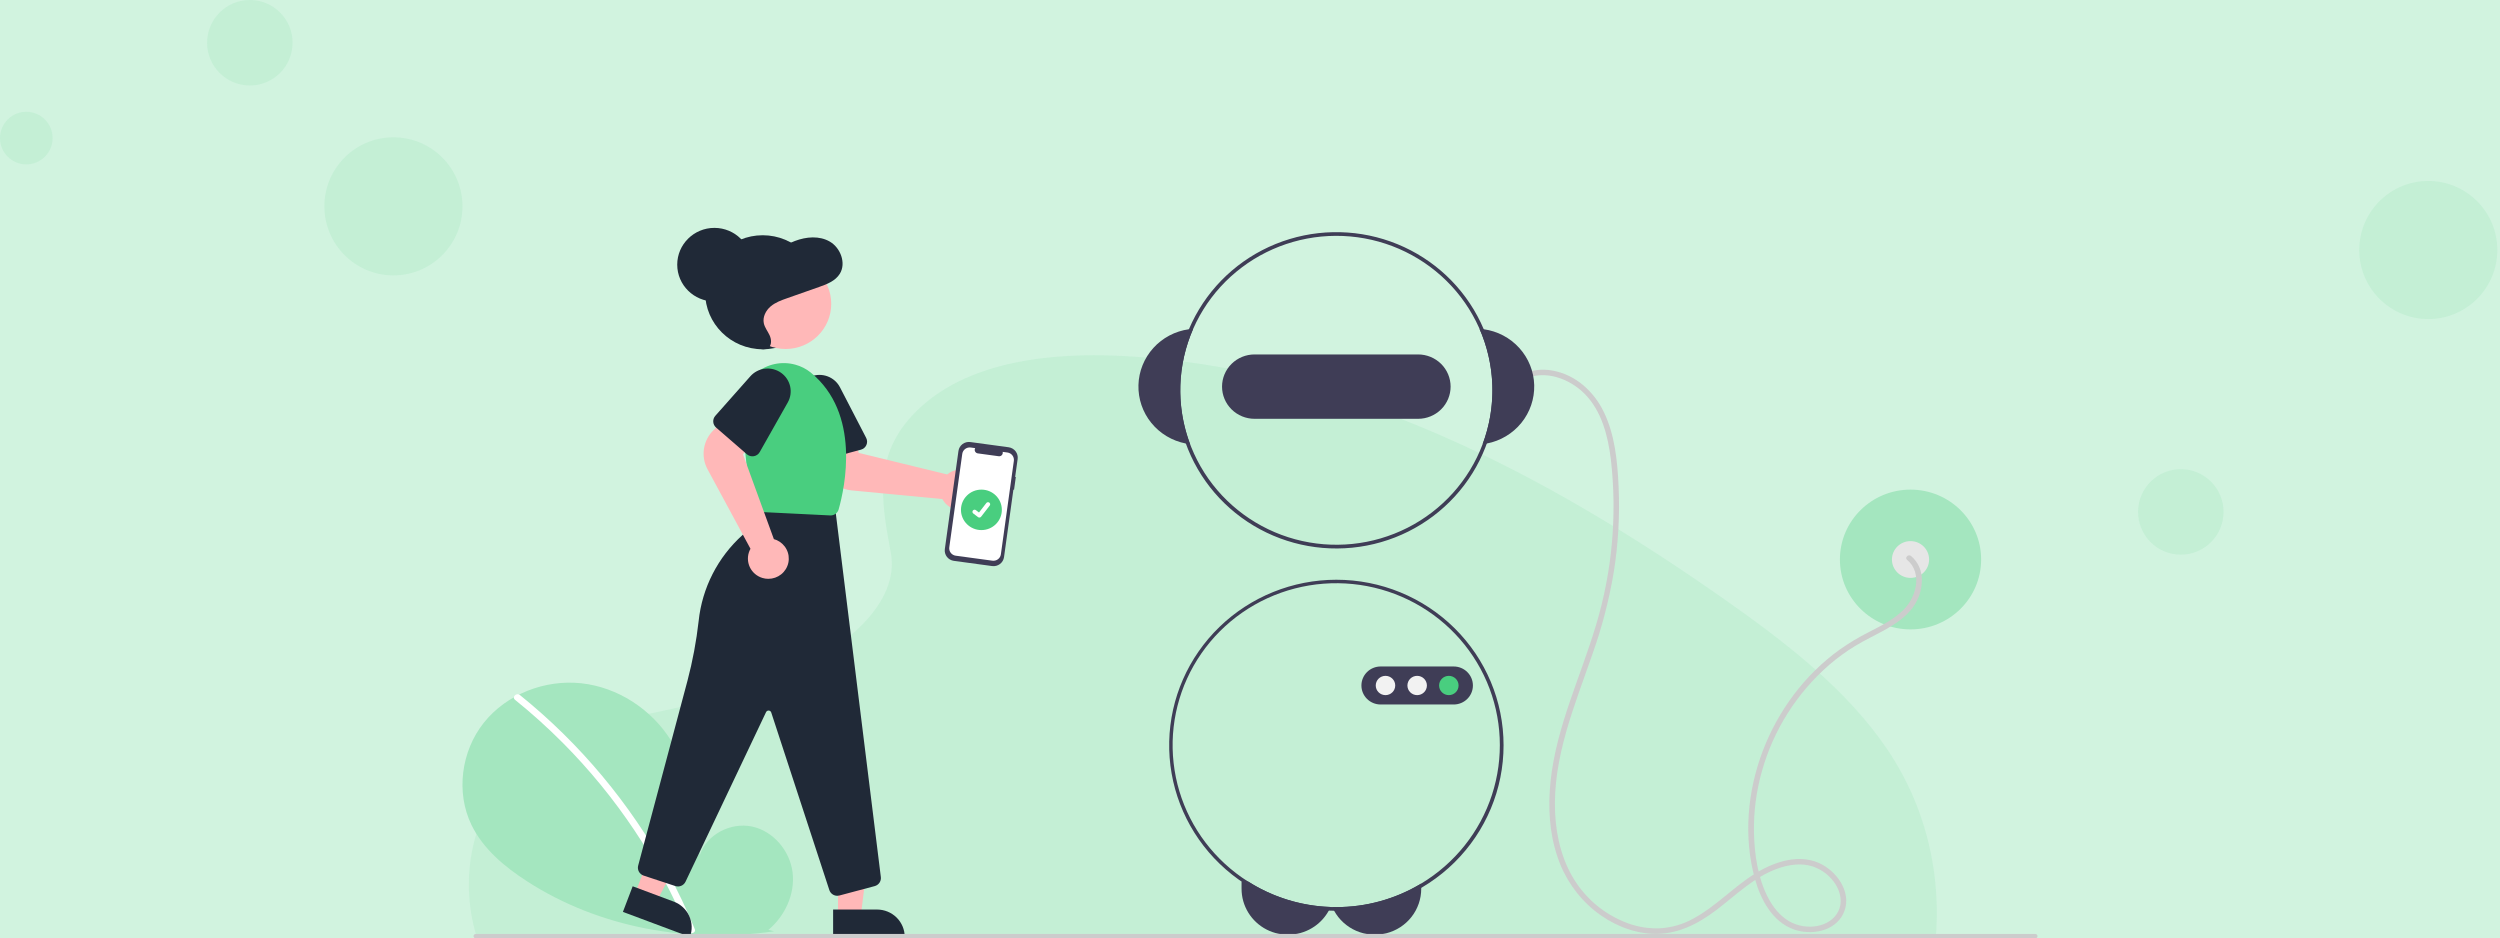 <svg width="373" height="140" viewBox="0 0 373 140" fill="none" xmlns="http://www.w3.org/2000/svg">
<rect x="0" y="0" width="373" height="140" fill="#808080" stroke="none"/>
<g clip-path="url(#clip0_4375_1679)">
<rect width="373" height="140" fill="#D1F3DF"/>
<path opacity="0.1" d="M137.581 60.546C145.015 53.932 156.679 52.576 167.295 53.103C200.644 54.759 230.747 70.86 256.785 89.072C266.213 95.664 275.494 102.769 281.612 111.848C294.078 130.328 290.373 155.933 273.054 171.157C267.16 176.339 260.016 180.315 252.682 183.828C239.641 190.089 225.57 195.113 210.772 196.548C200.217 197.566 189.532 196.739 179.041 195.317C149.726 191.336 120.951 182.543 96.834 167.516C86.256 160.917 76.284 152.718 71.924 142.043C67.563 131.369 70.354 117.847 81.156 111.53C85.623 108.918 90.965 107.737 96.193 106.631C103.891 105 111.711 103.392 118.659 100.077C125.833 96.653 134.328 90.029 132.905 82.45C131.384 74.304 130.161 67.161 137.581 60.546Z" fill="#49CE7F"/>
<path opacity="0.1" d="M58.7 41.087C64.389 41.087 69.001 36.475 69.001 30.786C69.001 25.096 64.389 20.485 58.7 20.485C53.011 20.485 48.399 25.096 48.399 30.786C48.399 36.475 53.011 41.087 58.7 41.087Z" fill="#49CE7F"/>
<path opacity="0.1" d="M362.301 47.602C367.99 47.602 372.602 42.99 372.602 37.301C372.602 31.612 367.99 27 362.301 27C356.612 27 352 31.612 352 37.301C352 42.99 356.612 47.602 362.301 47.602Z" fill="#49CE7F"/>
<path opacity="0.1" d="M37.276 12.754C40.797 12.754 43.652 9.899 43.652 6.377C43.652 2.855 40.797 0 37.276 0C33.754 0 30.899 2.855 30.899 6.377C30.899 9.899 33.754 12.754 37.276 12.754Z" fill="#49CE7F"/>
<path opacity="0.1" d="M325.377 82.754C328.899 82.754 331.754 79.899 331.754 76.377C331.754 72.855 328.899 70 325.377 70C321.855 70 319 72.855 319 76.377C319 79.899 321.855 82.754 325.377 82.754Z" fill="#49CE7F"/>
<path opacity="0.1" d="M3.924 24.526C6.091 24.526 7.848 22.769 7.848 20.602C7.848 18.435 6.091 16.678 3.924 16.678C1.757 16.678 0 18.435 0 20.602C0 22.769 1.757 24.526 3.924 24.526Z" fill="#49CE7F"/>
<g clip-path="url(#clip1_4375_1679)">
<path d="M285.049 93.906C290.868 93.906 295.585 89.237 295.585 83.478C295.585 77.719 290.868 73.051 285.049 73.051C279.231 73.051 274.514 77.719 274.514 83.478C274.514 89.237 279.231 93.906 285.049 93.906Z" fill="#A4E6BF"/>
<path d="M285.049 86.222C286.58 86.222 287.822 84.994 287.822 83.478C287.822 81.963 286.58 80.734 285.049 80.734C283.518 80.734 282.277 81.963 282.277 83.478C282.277 84.994 283.518 86.222 285.049 86.222Z" fill="#E6E6E6"/>
<path d="M284.543 83.537C285.711 84.48 286.066 85.966 285.849 87.401C285.582 88.975 284.757 90.403 283.522 91.429C282.133 92.651 280.439 93.477 278.805 94.322C277.303 95.081 275.859 95.948 274.486 96.916C269.23 100.698 265.258 106.083 262.985 112.091C260.716 118.09 260.107 124.898 261.832 131.115C262.685 134.191 264.411 137.51 267.626 138.667C270.188 139.59 273.687 138.995 274.992 136.381C276.394 133.573 274.438 130.416 271.919 129.022C268.654 127.215 264.753 128.536 261.816 130.365C258.582 132.379 255.983 135.269 252.607 137.074C251.087 137.912 249.397 138.4 247.66 138.502C246.065 138.564 244.473 138.321 242.972 137.785C239.857 136.662 237.175 134.601 235.303 131.893C233.159 128.808 232.199 125.026 232.024 121.322C231.632 113.033 234.94 105.279 237.595 97.592C239.021 93.589 240.09 89.47 240.788 85.282C241.452 81.073 241.689 76.808 241.494 72.553C241.318 68.79 240.943 64.854 239.265 61.417C237.79 58.395 235.093 55.922 231.683 55.298C230.147 55 228.554 55.181 227.126 55.816C226.639 56.036 227.062 56.746 227.545 56.527C230.563 55.165 234.129 56.49 236.357 58.69C238.96 61.259 239.915 65.052 240.34 68.552C241.293 76.847 240.542 85.247 238.131 93.247C235.817 101.027 232.176 108.482 231.337 116.633C230.953 120.353 231.15 124.198 232.351 127.764C233.382 130.941 235.314 133.758 237.918 135.877C240.369 137.839 243.385 139.175 246.56 139.324C250.124 139.491 253.249 137.919 256.014 135.827C258.975 133.587 261.7 130.822 265.287 129.566C266.923 128.993 268.785 128.726 270.464 129.277C271.905 129.764 273.127 130.737 273.917 132.025C274.646 133.225 274.915 134.726 274.249 136.015C273.624 137.227 272.402 137.928 271.08 138.168C269.68 138.413 268.238 138.171 266.998 137.482C265.55 136.663 264.49 135.289 263.747 133.837C262.267 130.942 261.769 127.496 261.694 124.283C261.628 121.145 262.034 118.014 262.899 114.994C264.621 108.884 268.097 103.401 272.905 99.207C274.116 98.163 275.412 97.219 276.779 96.384C278.271 95.474 279.863 94.747 281.384 93.889C282.88 93.044 284.355 92.034 285.385 90.644C286.263 89.453 286.738 88.016 286.74 86.542C286.756 85.863 286.619 85.19 286.341 84.57C286.063 83.95 285.65 83.398 285.131 82.954C284.719 82.622 284.128 83.201 284.543 83.537Z" fill="#CCCCCC"/>
<path d="M186.188 131.5C189.872 133.856 194.134 135.178 198.518 135.325C198.439 135.508 198.351 135.688 198.254 135.863C197.744 136.795 197.023 137.598 196.147 138.209C195.11 138.931 193.893 139.358 192.628 139.442C191.363 139.526 190.099 139.265 188.974 138.687C187.848 138.109 186.905 137.236 186.247 136.163C185.588 135.091 185.24 133.86 185.24 132.605V131.5H186.188Z" fill="#3F3D56"/>
<path d="M212.047 131.823V132.605C212.048 134.128 211.536 135.607 210.592 136.81C209.649 138.012 208.327 138.869 206.836 139.245C205.346 139.621 203.771 139.495 202.361 138.886C200.951 138.278 199.786 137.221 199.05 135.884C198.949 135.706 198.857 135.522 198.775 135.333C198.978 135.338 199.178 135.341 199.38 135.341C203.849 135.346 208.233 134.129 212.047 131.823Z" fill="#3F3D56"/>
<path d="M221.374 49.123C221.166 49.093 220.955 49.073 220.745 49.06C223.139 54.521 223.305 60.688 221.208 66.268C221.418 66.243 221.626 66.21 221.834 66.172C223.865 65.782 225.69 64.692 226.984 63.096C228.279 61.5 228.959 59.5 228.904 57.454C228.848 55.408 228.061 53.447 226.682 51.922C225.304 50.396 223.422 49.404 221.374 49.123Z" fill="#3F3D56"/>
<path d="M178.015 49.06C177.805 49.073 177.594 49.093 177.386 49.123C175.337 49.404 173.456 50.396 172.077 51.922C170.699 53.447 169.911 55.408 169.856 57.454C169.801 59.5 170.481 61.5 171.776 63.096C173.07 64.692 174.895 65.782 176.926 66.172C177.134 66.21 177.341 66.243 177.552 66.268C175.455 60.688 175.621 54.521 178.015 49.06Z" fill="#3F3D56"/>
<path d="M221.374 49.123C219.09 43.722 214.859 39.355 209.504 36.869C204.148 34.384 198.051 33.957 192.395 35.672C186.74 37.388 181.93 41.122 178.902 46.151C175.873 51.18 174.84 57.143 176.006 62.883C177.171 68.623 180.45 73.729 185.206 77.209C189.962 80.69 195.855 82.297 201.741 81.717C207.627 81.137 213.085 78.413 217.055 74.073C221.025 69.733 223.224 64.087 223.223 58.233C223.222 55.105 222.593 52.008 221.374 49.123ZM221.208 66.268C219.179 71.663 215.184 76.113 210.008 78.739C204.832 81.366 198.85 81.98 193.24 80.46C187.629 78.941 182.796 75.398 179.693 70.528C176.589 65.659 175.44 59.817 176.47 54.15C177.5 48.484 180.636 43.405 185.26 39.913C189.884 36.42 195.662 34.767 201.456 35.279C207.249 35.791 212.64 38.431 216.566 42.679C220.492 46.927 222.669 52.476 222.669 58.233C222.668 60.976 222.173 63.697 221.208 66.268Z" fill="#3F3D56"/>
<path d="M211.579 52.882H187.181C185.894 52.882 184.66 53.388 183.75 54.288C182.84 55.189 182.329 56.41 182.329 57.684C182.329 58.958 182.84 60.179 183.75 61.08C184.66 61.98 185.894 62.486 187.181 62.486H211.579C212.866 62.486 214.1 61.98 215.01 61.08C215.919 60.179 216.431 58.958 216.431 57.684C216.431 56.41 215.919 55.189 215.01 54.288C214.1 53.388 212.866 52.882 211.579 52.882Z" fill="#3F3D56"/>
<path d="M199.38 86.497C192.862 86.499 186.604 89.027 181.944 93.538C177.285 98.049 174.593 104.185 174.446 110.635C174.299 117.085 176.708 123.335 181.157 128.05C185.606 132.764 191.743 135.568 198.254 135.862C198.518 135.876 198.784 135.884 199.05 135.884C199.161 135.89 199.269 135.89 199.38 135.89C205.998 135.89 212.344 133.288 217.024 128.656C221.703 124.025 224.332 117.743 224.332 111.193C224.332 104.643 221.703 98.362 217.024 93.73C212.344 89.099 205.998 86.497 199.38 86.497ZM212.047 131.823C208.233 134.129 203.849 135.346 199.38 135.341C199.178 135.341 198.978 135.338 198.775 135.333C198.689 135.333 198.604 135.33 198.518 135.324C192.659 135.123 187.069 132.841 182.77 128.897C178.471 124.953 175.749 119.609 175.103 113.842C174.456 108.075 175.928 102.27 179.249 97.489C182.57 92.708 187.519 89.269 193.19 87.801C198.862 86.334 204.878 86.935 210.138 89.495C215.399 92.055 219.553 96.404 221.841 101.746C224.129 107.088 224.399 113.066 222.601 118.589C220.803 124.111 217.056 128.809 212.047 131.823Z" fill="#3F3D56"/>
<path d="M216.893 105.111H205.988C205.228 105.111 204.499 104.812 203.962 104.28C203.425 103.748 203.123 103.027 203.123 102.275C203.123 101.523 203.425 100.802 203.962 100.27C204.499 99.738 205.228 99.439 205.988 99.439H216.893C217.653 99.439 218.381 99.738 218.919 100.27C219.456 100.802 219.758 101.523 219.758 102.275C219.758 103.027 219.456 103.748 218.919 104.28C218.381 104.812 217.653 105.111 216.893 105.111Z" fill="#3F3D56"/>
<path d="M206.715 103.714C207.518 103.714 208.169 103.07 208.169 102.275C208.169 101.48 207.518 100.836 206.715 100.836C205.912 100.836 205.261 101.48 205.261 102.275C205.261 103.07 205.912 103.714 206.715 103.714Z" fill="#F2F2F2"/>
<path d="M211.44 103.714C212.243 103.714 212.894 103.07 212.894 102.275C212.894 101.48 212.243 100.836 211.44 100.836C210.637 100.836 209.986 101.48 209.986 102.275C209.986 103.07 210.637 103.714 211.44 103.714Z" fill="#F2F2F2"/>
<path d="M216.166 103.714C216.969 103.714 217.62 103.07 217.62 102.275C217.62 101.48 216.969 100.836 216.166 100.836C215.363 100.836 214.712 101.48 214.712 102.275C214.712 103.07 215.363 103.714 216.166 103.714Z" fill="#49CE7F"/>
<path d="M114.642 138.741C117.135 136.655 118.649 133.362 118.252 130.155C117.855 126.948 115.395 124 112.205 123.32C109.014 122.639 105.377 124.524 104.408 127.608C103.874 121.661 103.26 115.464 100.065 110.399C97.172 105.813 92.161 102.531 86.731 101.944C81.301 101.357 75.583 103.574 72.197 107.817C68.81 112.059 67.981 118.226 70.353 123.096C72.1 126.684 75.319 129.354 78.692 131.526C89.453 138.457 102.802 140.798 115.503 138.948L114.642 138.741Z" fill="#A4E6BF"/>
<path d="M77.567 103.697C82.047 107.309 86.158 111.349 89.839 115.758C93.52 120.163 96.761 124.911 99.517 129.935C101.057 132.753 102.44 135.653 103.661 138.62C103.91 139.224 102.92 139.487 102.673 138.89C100.511 133.658 97.836 128.648 94.687 123.933C91.552 119.235 87.965 114.848 83.975 110.836C81.718 108.567 79.337 106.423 76.843 104.414C76.331 104.002 77.06 103.288 77.567 103.697Z" fill="white"/>
<path d="M113.797 52.111C118.543 52.111 122.391 48.302 122.391 43.604C122.391 38.906 118.543 35.098 113.797 35.098C109.05 35.098 105.202 38.906 105.202 43.604C105.202 48.302 109.05 52.111 113.797 52.111Z" fill="#202937"/>
<path d="M145.851 74.752C145.686 74.998 145.486 75.217 145.255 75.403C144.924 75.674 144.538 75.872 144.124 75.985C143.709 76.098 143.276 76.123 142.851 76.058C142.426 75.993 142.02 75.84 141.659 75.609C141.298 75.379 140.991 75.075 140.756 74.718C140.702 74.635 140.653 74.549 140.608 74.461L127.064 73.168C125.995 73.061 124.989 72.617 124.196 71.9C123.402 71.183 122.864 70.233 122.659 69.189L121.891 65.178L127.176 64.364L128.125 67.577L141.329 70.787C141.432 70.698 141.54 70.617 141.654 70.543C142.243 70.164 142.946 69.999 143.644 70.074C144.342 70.149 144.993 70.46 145.486 70.955C145.979 71.449 146.285 72.097 146.351 72.789C146.418 73.481 146.241 74.174 145.851 74.752Z" fill="#FFB8B8"/>
<path d="M128.449 67.092L122.545 68.671C122.226 68.756 121.885 68.712 121.599 68.549C121.312 68.386 121.102 68.117 121.015 67.801L118.947 60.224C118.726 59.412 118.816 58.548 119.2 57.798C119.584 57.048 120.235 56.466 121.027 56.163C121.819 55.86 122.697 55.858 123.491 56.157C124.284 56.457 124.938 57.037 125.325 57.785L129.234 65.337C129.319 65.501 129.366 65.681 129.371 65.865C129.377 66.049 129.34 66.232 129.265 66.4C129.19 66.568 129.077 66.718 128.936 66.837C128.795 66.957 128.629 67.044 128.449 67.092Z" fill="#202937"/>
<path d="M125.029 136.665H128.428L130.045 123.688L125.029 123.689L125.029 136.665Z" fill="#FFB8B8"/>
<path d="M134.984 139.788L124.301 139.789L124.301 135.704L130.856 135.703C131.951 135.703 133.001 136.134 133.775 136.9C134.549 137.666 134.984 138.705 134.984 139.788Z" fill="#202937"/>
<path d="M94.735 133.386L97.915 134.574L104.059 123L99.366 121.247L94.735 133.386Z" fill="#FFB8B8"/>
<path d="M102.932 139.789L92.938 136.054L94.396 132.232L100.529 134.524C101.553 134.907 102.382 135.676 102.832 136.664C103.283 137.651 103.319 138.775 102.932 139.789Z" fill="#202937"/>
<path d="M124.922 133.651C124.659 133.651 124.402 133.568 124.189 133.414C123.976 133.261 123.818 133.044 123.737 132.796L115.067 106.298C115.042 106.22 114.993 106.151 114.927 106.1C114.861 106.049 114.781 106.02 114.698 106.014C114.615 106.009 114.532 106.029 114.46 106.071C114.388 106.113 114.331 106.175 114.295 106.25L102.281 131.55C102.151 131.824 101.924 132.041 101.643 132.16C101.362 132.279 101.047 132.292 100.757 132.197L96.026 130.636C95.725 130.536 95.474 130.327 95.323 130.051C95.173 129.775 95.134 129.452 95.214 129.149L102.573 101.558C103.343 98.635 103.9 95.662 104.238 92.66C104.754 87.717 107.095 83.136 110.813 79.797C112.437 78.325 113.492 76.339 113.798 74.181L113.818 74.043L124.595 75.728L131.422 130.864C131.458 131.159 131.385 131.457 131.217 131.703C131.049 131.949 130.798 132.128 130.508 132.206L125.248 133.608C125.142 133.636 125.032 133.651 124.922 133.651Z" fill="#202937"/>
<path d="M117.211 52.07C120.972 52.07 124.02 49.053 124.02 45.331C124.02 41.608 120.972 38.591 117.211 38.591C113.45 38.591 110.401 41.608 110.401 45.331C110.401 49.053 113.45 52.07 117.211 52.07Z" fill="#FFB8B8"/>
<path d="M123.926 76.903C123.904 76.903 123.883 76.903 123.862 76.902L113.178 76.373C112.879 76.36 112.596 76.24 112.379 76.037C112.163 75.834 112.028 75.56 111.999 75.266L110.539 61.181C110.432 60.149 110.582 59.108 110.975 58.147C111.368 57.186 111.993 56.334 112.794 55.667C113.596 54.999 114.55 54.536 115.574 54.317C116.598 54.098 117.661 54.131 118.669 54.411C119.505 54.638 120.283 55.034 120.955 55.575C128.471 61.684 126.048 72.753 125.126 75.999C125.054 76.259 124.897 76.489 124.68 76.652C124.463 76.816 124.198 76.904 123.926 76.903Z" fill="#49CE7F"/>
<path d="M114.631 86.361C114.334 86.361 114.038 86.317 113.753 86.231C113.342 86.107 112.962 85.899 112.637 85.62C112.313 85.341 112.052 84.998 111.871 84.612C111.69 84.226 111.594 83.807 111.588 83.381C111.582 82.956 111.667 82.534 111.838 82.144C111.878 82.053 111.922 81.965 111.972 81.879L105.558 70.002C105.055 69.062 104.871 67.987 105.035 66.936C105.198 65.885 105.7 64.915 106.465 64.168L109.413 61.313L113.025 65.218L110.848 67.779L115.462 80.438C115.593 80.474 115.722 80.518 115.847 80.57C116.492 80.846 117.02 81.334 117.344 81.951C117.668 82.567 117.766 83.276 117.623 83.956C117.48 84.637 117.105 85.248 116.559 85.686C116.014 86.124 115.333 86.362 114.631 86.361Z" fill="#FFB8B8"/>
<path d="M111.436 67.778L106.837 63.787C106.589 63.571 106.437 63.266 106.416 62.939C106.394 62.612 106.504 62.291 106.722 62.044L111.95 56.143C112.51 55.511 113.287 55.106 114.13 55.008C114.974 54.909 115.824 55.122 116.518 55.607C117.212 56.092 117.699 56.815 117.887 57.634C118.075 58.454 117.949 59.314 117.534 60.048L113.347 67.452C113.256 67.613 113.13 67.751 112.979 67.858C112.827 67.964 112.653 68.035 112.47 68.066C112.287 68.097 112.099 68.088 111.92 68.038C111.741 67.988 111.576 67.899 111.436 67.778Z" fill="#202937"/>
<path d="M112.829 51.877C113.45 52.095 114.212 52.288 114.701 51.836C115.178 51.394 115.091 50.587 114.81 49.992C114.529 49.397 114.093 48.868 113.959 48.22C113.767 47.293 114.263 46.329 114.97 45.724C115.677 45.119 116.568 44.801 117.437 44.495L122.203 42.818C123.383 42.403 124.655 41.916 125.315 40.823C126.27 39.242 125.397 36.983 123.83 36.06C122.263 35.138 120.283 35.31 118.592 35.958C117.657 36.317 116.768 36.811 115.801 37.064C113.892 37.562 111.722 37.115 110.045 38.18C108.585 39.108 107.907 40.999 107.957 42.77C108.006 44.54 108.664 46.226 109.359 47.844C109.772 48.808 110.214 49.782 110.913 50.548C111.613 51.314 112.625 51.85 113.635 51.709L112.829 51.877Z" fill="#202937"/>
<path d="M106.588 44.976C109.651 44.976 112.133 42.519 112.133 39.488C112.133 36.457 109.651 34 106.588 34C103.526 34 101.043 36.457 101.043 39.488C101.043 42.519 103.526 44.976 106.588 44.976Z" fill="#202937"/>
<path d="M151.561 71.168L151.462 71.155L151.833 68.487C151.89 68.078 151.78 67.662 151.528 67.333C151.275 67.004 150.901 66.787 150.487 66.731L144.776 65.954C144.362 65.897 143.943 66.006 143.61 66.256C143.277 66.505 143.058 66.876 143.001 67.285L140.969 81.922C140.912 82.332 141.022 82.747 141.274 83.076C141.526 83.406 141.901 83.623 142.314 83.679L148.025 84.456C148.439 84.512 148.859 84.403 149.192 84.154C149.524 83.904 149.743 83.534 149.8 83.124L151.199 73.054L151.297 73.067L151.561 71.168Z" fill="#3F3D56"/>
<path d="M150.308 67.513L149.597 67.417C149.618 67.5 149.619 67.588 149.598 67.672C149.578 67.756 149.536 67.834 149.478 67.899C149.42 67.963 149.347 68.013 149.265 68.043C149.183 68.072 149.094 68.082 149.008 68.07L145.887 67.645C145.8 67.634 145.718 67.601 145.647 67.55C145.576 67.5 145.519 67.433 145.481 67.355C145.442 67.277 145.424 67.191 145.427 67.105C145.43 67.018 145.454 66.934 145.498 66.859L144.834 66.769C144.688 66.749 144.54 66.758 144.397 66.794C144.255 66.831 144.121 66.896 144.003 66.984C143.886 67.072 143.787 67.182 143.713 67.308C143.639 67.434 143.59 67.573 143.57 67.717L141.634 81.658C141.593 81.95 141.671 82.246 141.851 82.481C142.031 82.715 142.297 82.87 142.592 82.91L148.066 83.654C148.361 83.694 148.659 83.617 148.897 83.439C149.134 83.261 149.29 82.997 149.33 82.706L151.266 68.764C151.307 68.473 151.229 68.177 151.049 67.942C150.869 67.708 150.602 67.553 150.308 67.513Z" fill="white"/>
<path d="M146.426 79.088C148.11 79.088 149.475 77.736 149.475 76.069C149.475 74.402 148.11 73.051 146.426 73.051C144.741 73.051 143.376 74.402 143.376 76.069C143.376 77.736 144.741 79.088 146.426 79.088Z" fill="#49CE7F"/>
<path d="M146.123 77.221C146.055 77.221 145.988 77.199 145.933 77.158L145.93 77.156L145.213 76.613C145.18 76.588 145.152 76.556 145.13 76.52C145.109 76.484 145.096 76.445 145.09 76.404C145.084 76.363 145.087 76.321 145.098 76.281C145.109 76.241 145.127 76.203 145.153 76.17C145.178 76.137 145.21 76.11 145.247 76.089C145.283 76.068 145.323 76.055 145.364 76.049C145.406 76.044 145.448 76.047 145.489 76.058C145.529 76.068 145.567 76.087 145.6 76.112L146.065 76.465L147.162 75.049C147.187 75.016 147.219 74.988 147.255 74.968C147.291 74.947 147.331 74.933 147.373 74.928C147.414 74.923 147.456 74.925 147.497 74.936C147.537 74.947 147.575 74.965 147.608 74.99C147.675 75.041 147.719 75.117 147.73 75.199C147.741 75.282 147.718 75.366 147.667 75.432L146.377 77.098C146.347 77.136 146.309 77.167 146.265 77.189C146.221 77.21 146.172 77.221 146.123 77.221Z" fill="white"/>
<path d="M303.67 140H70.978C70.891 140 70.807 139.965 70.745 139.904C70.684 139.843 70.649 139.76 70.649 139.673C70.649 139.587 70.684 139.504 70.745 139.443C70.807 139.381 70.891 139.347 70.978 139.347H303.67C303.757 139.347 303.841 139.381 303.903 139.442C303.965 139.504 304 139.587 304 139.673C304 139.76 303.965 139.843 303.903 139.904C303.841 139.966 303.757 140 303.67 140Z" fill="#CCCCCC"/>
</g>
</g>
<defs>
<clipPath id="clip0_4375_1679">
<rect width="373" height="140" fill="white"/>
</clipPath>
<clipPath id="clip1_4375_1679">
<rect width="235" height="106" fill="white" transform="translate(69 34)"/>
</clipPath>
</defs>
</svg>
